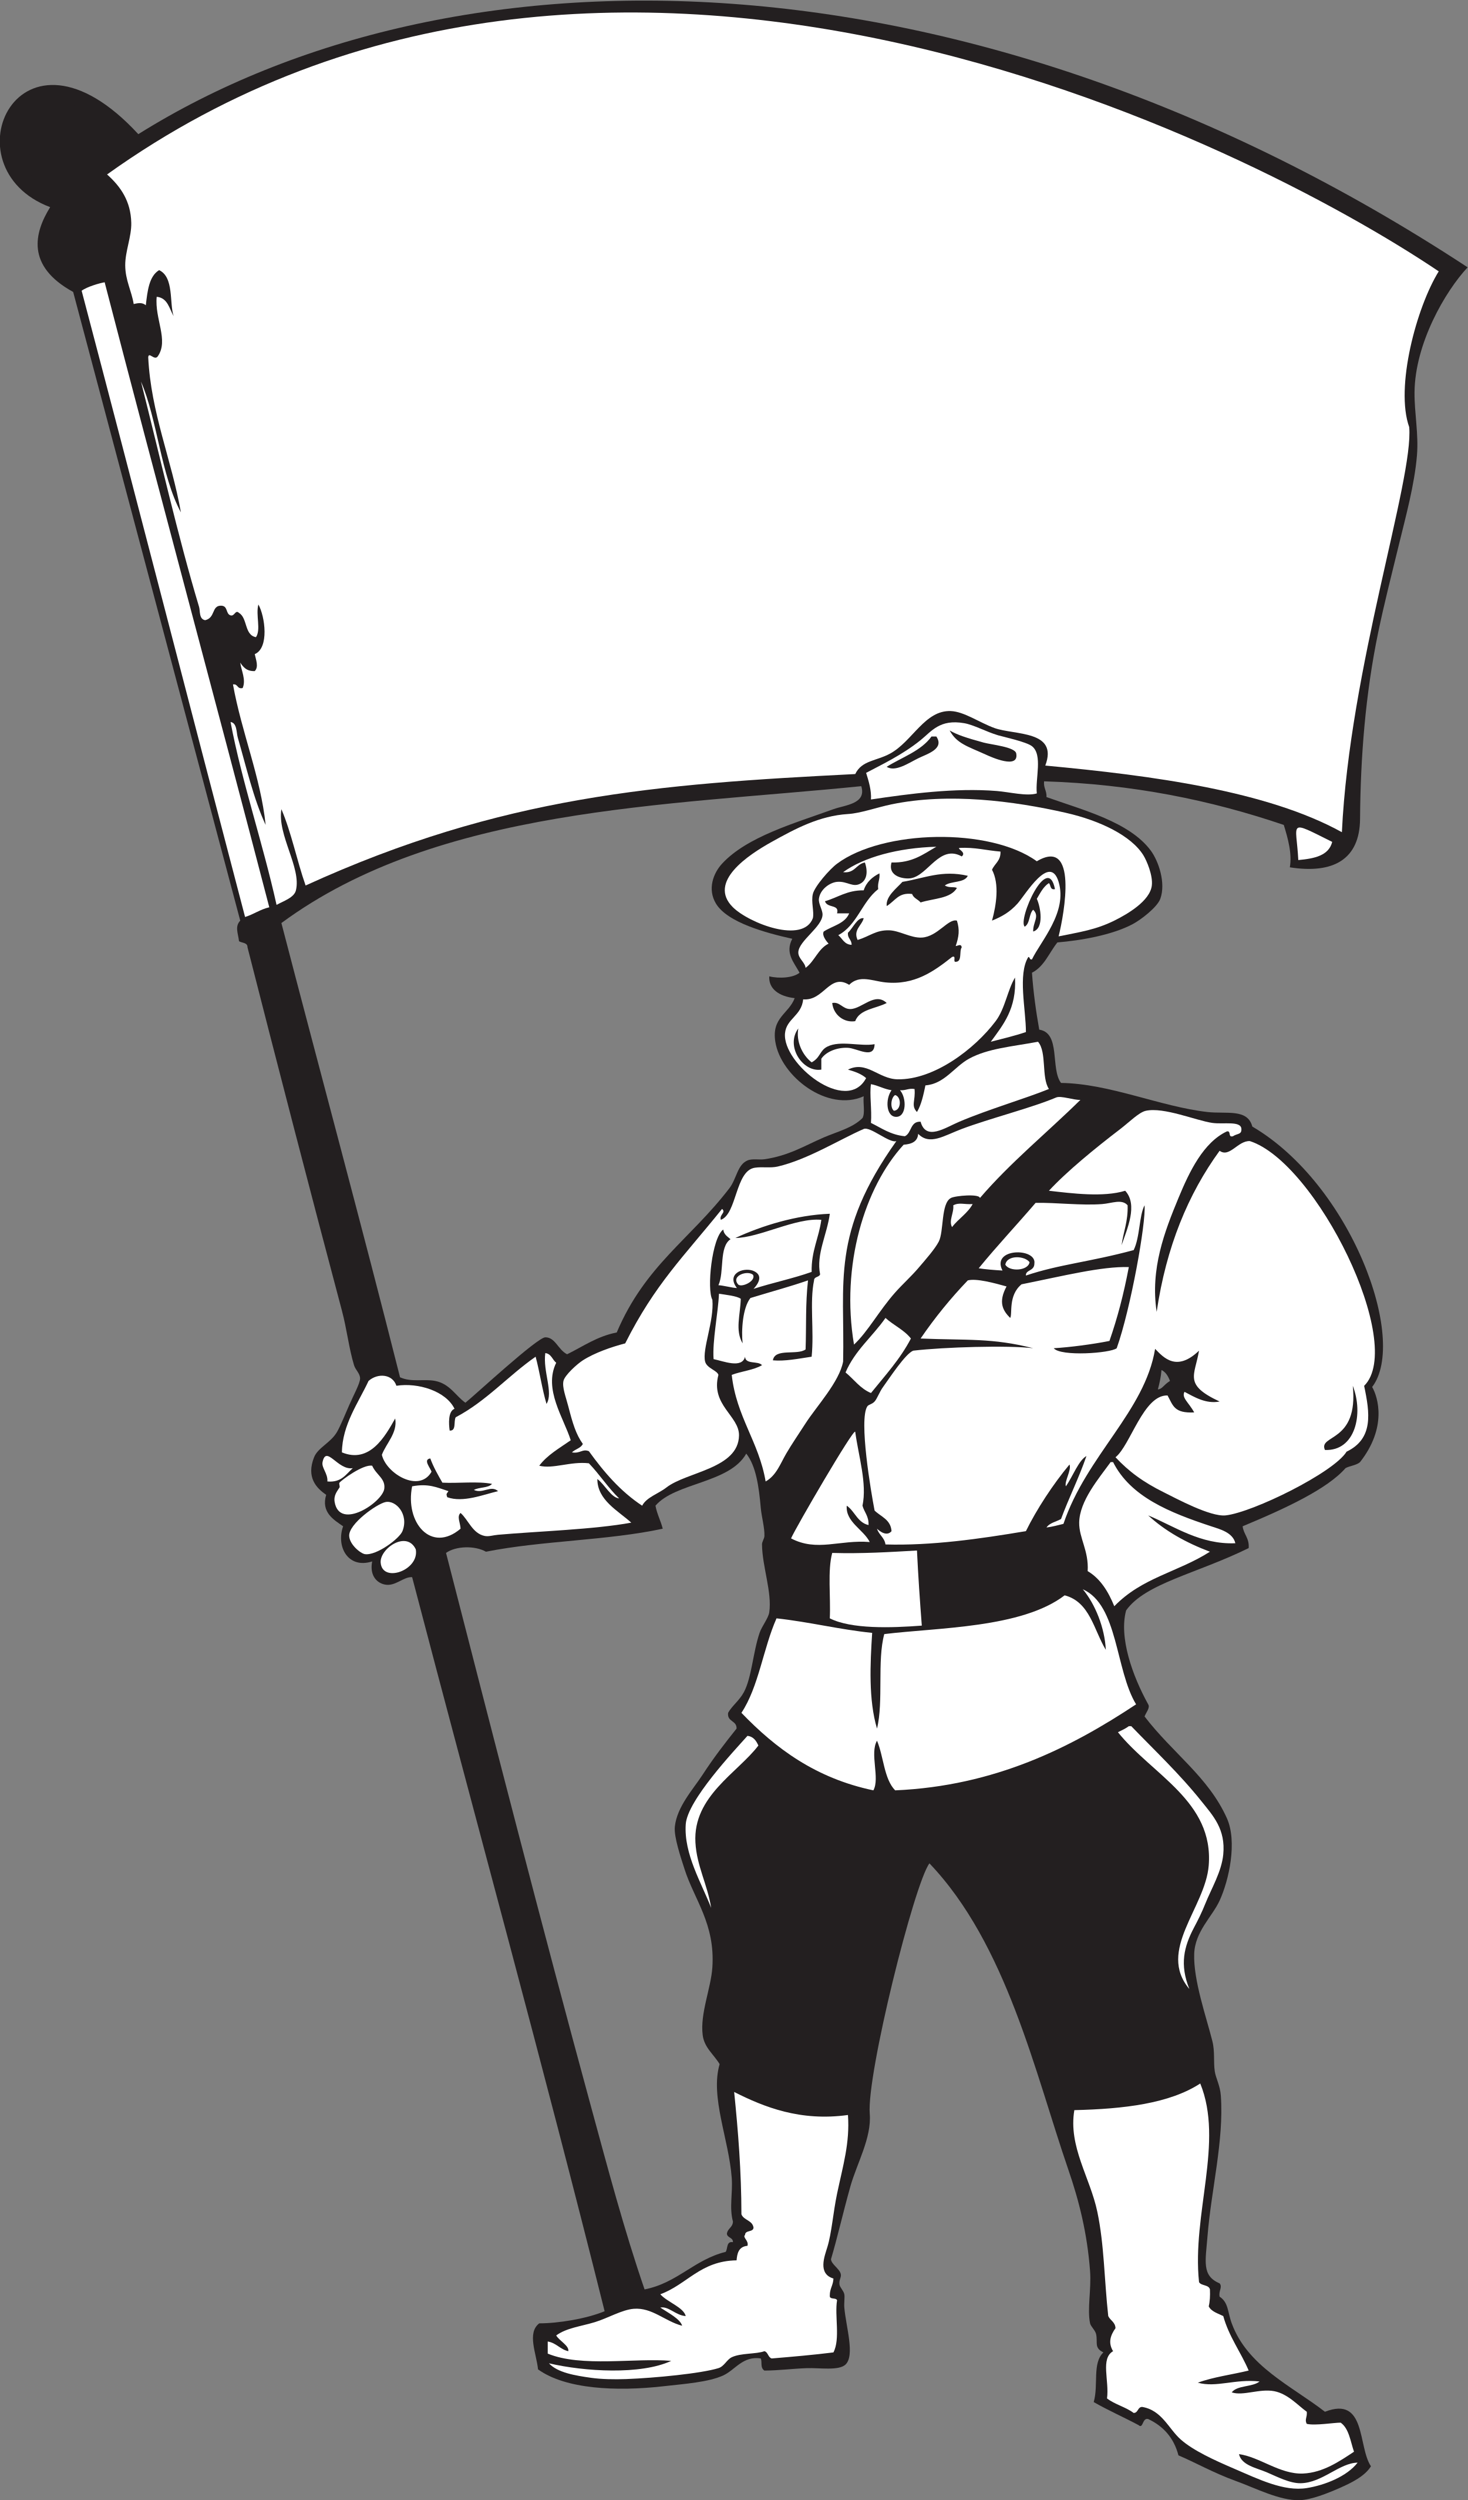 <?xml version="1.0" encoding="UTF-8" standalone="no"?>
<svg
   xmlns:dc="http://purl.org/dc/elements/1.1/"
   xmlns:cc="http://creativecommons.org/ns#"
   xmlns:rdf="http://www.w3.org/1999/02/22-rdf-syntax-ns#"
   xmlns:svg="http://www.w3.org/2000/svg"
   xmlns="http://www.w3.org/2000/svg"
   viewBox="0 0 581.907 990.48"
   height="990.48"
   width="581.907"
   xml:space="preserve"
   id="svg2"
   version="1.1"><rect x="0" y="0" width="581.907" height="990.48" fill="#808080" stroke="none"/><defs
     id="defs6" /><g
     transform="matrix(1.333,0,0,-1.333,0,990.48)"
     id="g10"><g
       transform="scale(0.1)"
       id="g12"><path
         id="path14"
         style="fill:#231f20;fill-opacity:1;fill-rule:evenodd;stroke:none"
         d="m 3835.57,4852.8 c 7.2,39.97 -5.64,86.07 -18,126 -216.97,73.61 -449.34,121.43 -712.8,129.6 -2.11,-20.11 8.25,-27.75 7.2,-46.8 107.7,-38.52 245.98,-73.42 309.6,-158.4 23.81,-31.81 45.81,-97.32 28.8,-144 -8.92,-24.49 -56.54,-61.77 -82.8,-75.6 -61.18,-32.21 -153.21,-48.15 -223.19,-54 -24.61,-30.6 -38.93,-71.48 -75.61,-90 4.15,-59.45 12.06,-115.14 21.6,-169.2 64.6,-9.8 32.74,-116.05 64.81,-158.4 144.31,-1.79 296.53,-70.84 435.59,-86.4 56.81,-6.35 118.98,10.72 133.21,-43.2 293.5,-172.06 463.54,-634.02 356.39,-774 17.6,-30.67 44.74,-120.22 -35.99,-223.19 -10.86,-9.8 -31.28,-11.18 -43.21,-18.01 -53.57,-61.11 -174.24,-118.04 -305.99,-172.8 3.07,-24.52 20.33,-34.86 18,-64.8 -154.89,-76.12 -307.73,-104.89 -364.47,-185.28 -21.75,-80.43 18.75,-194.28 65.67,-279.11 6.5,-10.04 -6.91,-25.04 -10.81,-36.01 83.44,-109.02 189.67,-179.6 244.8,-302.4 31.36,-69.87 6.31,-183.98 -21.6,-244.8 -22.04,-48.04 -73.31,-91.73 -75.6,-158.4 -2.69,-78.32 36.08,-187.72 54.01,-259.2 7.93,-31.67 2.88,-60.6 7.2,-90 2.91,-19.91 15.78,-41.57 17.99,-72 9.62,-132.85 -28.73,-280.63 -39.6,-417.595 -5.93,-74.676 -17.85,-117.703 36,-140.403 9.41,-11.211 -3.83,-22.82 0,-39.597 26.5,-17.246 23.39,-44.805 36,-79.207 46.83,-127.649 177.19,-185.481 277.2,-262.793 123.48,47.965 97.3,-103.391 136.8,-162.004 C 4058.52,71.062 4018.71,51.609 3983.18,35.996 3949.31,21.133 3899.11,0.879 3864.38,0 c -59.47,-1.504 -130.88,35.918 -190.81,57.598 -64.32,23.281 -121.09,55.422 -169.19,75.605 -13.73,52.274 -45.07,86.934 -90,107.996 -18.13,4.77 -14.4,-31.004 -28.81,-17.996 -43.81,23.391 -90.54,43.86 -133.19,68.399 14.75,51.699 -4.81,115.449 28.79,147.597 -28.32,13.946 -16.29,28.43 -21.6,54.004 -2.45,11.797 -16,22.957 -18,32.395 -8.94,42.117 4,100.918 0,154.8 -8.39,113.04 -32.81,209.454 -64.8,302.407 -98.94,287.575 -183.59,669.595 -412.91,909.865 -45.22,-60.65 -187.01,-627.47 -177.49,-744.27 5.85,-71.51 -38.23,-147.13 -57.6,-215.998 -21.89,-77.839 -38.56,-152.304 -57.6,-216.007 0.37,-14.598 24.17,-27.508 28.8,-43.192 3.17,-10.73 -5.79,-17.656 -3.59,-32.402 1.26,-8.504 12.47,-18.621 14.39,-28.797 1.75,-9.191 -1.16,-25.996 0,-39.602 4.89,-56.828 32.07,-142.043 3.61,-169.199 -20.07,-19.14 -76.9,-9.473 -115.21,-10.801 -42.62,-1.472 -82.11,-6.906 -125.99,-7.199 -13.37,8.391 -6.11,25.766 -10.8,35.996 -53.28,8.418 -76.33,-34.285 -111.61,-50.398 -44.2,-20.188 -114.44,-25.047 -180,-32.403 -137.67,-15.437 -288.93,-8.769 -370.8,50.403 -4.83,47.195 -33.53,108.445 3.6,136.797 55.52,-0.09 139.88,13.418 194.4,36.004 -182.57,730.468 -381.12,1451.028 -572.4,2181.598 -26.38,1.88 -50.52,-29.34 -82.8,-21.6 -25.75,6.18 -43.63,30.15 -35.99,68.4 -72.6,-23.19 -107.8,44.99 -86.41,104.4 -28.069,19.44 -66.132,41.58 -50.397,93.6 -29.27,19.88 -59.715,51.94 -35.996,111.6 11.461,28.86 49.945,43.15 68.403,75.61 10.46,18.39 24.52,52.82 36,79.19 12.94,29.76 32.26,64.53 32.39,79.2 0.15,15.03 -13.58,25.06 -18,39.6 -15.24,50.19 -21.26,106.64 -35.99,162.01 -90.233,338.95 -194.694,741.78 -280.807,1079.99 0.175,14.57 -16.407,12.39 -25.203,18 -2.997,24.71 -12.848,43.66 3.605,61.2 L 217.578,6562.8 c -141.035,77.24 -115.523,176.27 -68.402,252 -312.356,117.47 -93.153,602.22 262.125,216.93 931.729,582.86 2461.609,582 3953.049,-395.75 -66.49,-70.87 -156.9,-226.43 -157.98,-371.98 -0.45,-61.57 12.51,-123.5 7.2,-187.2 -7.19,-86.41 -33.07,-180.49 -54,-266.4 -21.22,-87.13 -43.36,-173.4 -61.2,-259.2 -38.1,-183.29 -52.68,-371.03 -53.99,-554.4 -0.87,-120.32 -79.15,-164.26 -208.81,-144 z m -381.59,-1494 c 12.93,-6.26 19.83,-18.57 25.19,-32.41 -19.35,-11.96 -22.89,-24.44 -35.99,-25.19 4.73,18.06 9.05,36.55 10.8,57.6 z M 2561.17,5094 c 16.54,-53.03 -48.42,-55.96 -82.8,-68.4 -115.89,-41.93 -257.1,-81.71 -331.19,-162 -25.62,-27.76 -44.4,-75.31 -18,-118.8 34.05,-56.12 148.14,-86.85 226.8,-104.4 -22.06,-42.52 4.62,-69.17 21.6,-100.8 -18.07,-15.35 -60.42,-18.07 -90,-10.8 -2.35,-36.97 28.73,-59.62 75.6,-64.8 -18.17,-47.24 -69.01,-57.44 -57.61,-129.6 16.33,-103.32 155.61,-210.22 262.8,-162 -2.35,-20.45 4.74,-50.33 -3.6,-64.8 -29.91,-29.74 -74.5,-40.04 -115.2,-57.6 -57.8,-24.95 -103.68,-54.26 -176.39,-64.8 -15.8,-2.29 -35.93,2.53 -50.41,-3.6 -30.25,-12.83 -31.94,-54.05 -54,-82.8 -116.53,-151.86 -250.2,-228.92 -334.79,-428.4 -59.17,-11.64 -100,-41.61 -147.6,-64.79 -26.97,13.44 -35,50.64 -64.8,50.39 -23.98,-0.19 -207.67,-170.28 -237.6,-194.4 -28.8,19.98 -45.97,56.24 -90,64.79 -33.44,6.51 -69.98,-4.73 -104.41,10.81 -114.38,453.21 -235.617,899.58 -352.793,1350 467.263,344.43 1144.103,347.99 1724.393,406.8 z m -342,-1983.6 c 29.01,-36.89 37.56,-97.84 43.21,-162 2.23,-25.44 11.65,-58.13 10.8,-82.79 -0.3,-8.3 -7.3,-16.89 -7.2,-25.21 0.75,-66.34 30.15,-141.67 21.6,-201.6 -2.47,-17.28 -22.05,-41.37 -28.81,-61.2 -19.67,-57.79 -23.4,-133.06 -46.8,-176.4 -13.49,-24.98 -35.95,-41.22 -46.8,-61.2 -3.38,-27.38 25.94,-22.06 25.2,-46.8 -34.05,-42.56 -67.91,-86.23 -100.8,-136.81 -28.01,-43.07 -76.67,-95.5 -82.79,-154.79 -3.15,-30.38 17.61,-90.92 28.79,-125.99 28.97,-90.9 91.25,-162.24 82.81,-291.61 -4.11,-62.93 -36.91,-137.54 -28.81,-201.6 4.73,-37.35 31.68,-56.06 50.4,-86.4 -28.62,-97.63 27.62,-223.2 36,-338.402 3.34,-45.782 -7.74,-87.547 3.6,-129.598 -0.53,-17.465 -15.84,-20.156 -17.99,-35.996 1.17,-13.227 18.4,-10.395 17.99,-25.207 -20.2,3.41 -14.8,-18.789 -21.6,-28.797 -94.2,-23.391 -142.99,-92.207 -241.19,-111.605 -60.5,175.648 -108.52,357.043 -158.4,539.995 -147.54,541.1 -292.08,1104.5 -432,1648.82 28.64,20.7 85.32,22.48 118.79,3.59 165,33.01 362.87,33.13 525.6,68.4 -6.02,23.97 -16.98,43.01 -21.59,68.41 58.88,69.04 220.55,66.41 269.99,154.79 v 0" /><path
         id="path16"
         style="fill:#ffffff;fill-opacity:1;fill-rule:evenodd;stroke:none"
         d="m 3083.18,5072.4 c -30.38,-8.92 -80.74,4.12 -118.8,7.2 -124.81,10.1 -261.96,-8.46 -374.41,-25.19 1.76,26.04 -6.29,53.42 -14.4,79.19 45.13,23.85 107.59,53.25 162,97.2 32.87,26.55 56.92,63.03 129.6,50.4 28.81,-5.01 65.12,-25.38 100.8,-36 14.29,-4.25 84.07,-19.28 100.8,-32.4 32.58,-25.54 9.63,-95.7 14.41,-140.4 z m 64.79,-424.8 c 17.22,68.89 57.96,295.79 -64.79,223.2 -140.11,101.42 -458.41,93.77 -594.01,-7.2 -22.62,-16.85 -66.56,-67.48 -71.99,-90 -5.68,-23.5 4.41,-53.08 0,-72 -29.12,-77.23 -189.71,-14.86 -237.61,32.4 -76.57,75.55 46.32,156.11 115.2,194.4 70.51,39.2 141.45,77.49 226.8,82.8 38.5,2.4 84.3,19.43 129.6,28.8 169.17,35.01 361.98,10.34 518.4,-25.2 102.31,-23.25 194.46,-68.28 230.4,-126 9.67,-15.52 28.79,-59.56 25.21,-90 -5.43,-46.07 -72.88,-85.28 -111.61,-104.4 -55.24,-27.27 -101.08,-33.63 -165.6,-46.8 z m -216,540 c 15.01,-6.84 98.82,-44.81 90,3.6 -3.53,19.43 -73.15,25.85 -97.2,32.4 -51.04,13.92 -78.86,23.13 -100.79,36 21.14,-39.41 54.36,-47.55 107.99,-72 z m -162,54 c -31.17,-43.22 -87.41,-61.39 -133.2,-90 25.22,-16.52 65.46,11.33 93.6,25.2 26.72,13.18 78.92,27.66 54.01,64.8 -4.81,0 -9.61,0 -14.41,0 v 0" /><path
         id="path18"
         style="fill:#231f20;fill-opacity:1;fill-rule:evenodd;stroke:none"
         d="m 2827.57,4654.8 c 10.2,-130.51 -193.5,-94.69 -295.19,-129.6 -20.82,11.59 -36.01,28.79 -72.01,25.2 -1.9,-17.51 24.75,-6.45 28.8,-18 -35.13,-24.94 -96.1,-66.81 -147.6,-32.4 16.48,18.16 26.98,12.31 46.8,25.2 27.05,17.59 44.08,65.64 68.41,72 21.08,5.52 43.65,-16.75 64.79,-14.4 31.44,3.51 61.21,55.52 100.81,61.2 57.75,8.29 112.87,-40.77 172.8,3.6 -2.02,-7.33 -10.84,-7.06 -3.61,-14.4 17.78,1.43 28.57,9.82 36,21.6 z m 172.8,234 c 22.55,-10.58 63.77,-11.36 68.4,-32.4 0.7,-3.17 -34.91,-67.41 -39.6,-75.6 -17.14,-29.95 -36.24,-53.14 -57.6,-54 10.92,30.87 14.23,74.58 3.61,108 8.96,6.64 28.67,2.53 32.39,14.4 0.61,7.81 -12.77,1.63 -18,3.6 4.79,12.02 21.07,12.54 25.2,25.2 -10.17,2.98 -9.32,-5.07 -18,-3.6 2.8,3.2 3.87,8.13 3.6,14.4 v 0" /><path
         id="path20"
         style="fill:#ffffff;fill-opacity:1;fill-rule:evenodd;stroke:none"
         d="m 3086.77,4334.4 c 26.71,-30.89 9.45,-105.75 32.4,-140.4 -71.35,-28.89 -178.8,-60.11 -266.4,-97.2 -42.46,-17.98 -99.13,-58 -115.2,0 -31.52,1.52 -26.16,-33.83 -46.8,-43.2 -42.62,4.18 -69.38,24.23 -100.8,39.6 3.01,39.98 -4.7,85.16 0,115.2 22.25,-4.15 38.22,-14.57 61.2,-18 -19.19,-26.8 -16.33,-79.83 14.4,-79.2 30.16,0.62 30.98,55.7 10.8,79.2 17.05,-1.45 24.77,6.43 43.2,3.6 3.39,-34.95 -11.43,-48.69 7.2,-68.4 13.13,21.67 19.09,50.52 25.2,79.2 56.47,4.12 85.43,55 129.6,79.2 55.81,30.58 126.63,35.8 205.2,50.4 v 0" /><path
         id="path22"
         style="fill:#231f20;fill-opacity:1;fill-rule:evenodd;stroke:none"
         d="m 3378.37,4132.8 c 8.23,-3.44 -15.39,-24.51 -25.19,-32.4 -87.11,-70.08 -191.96,-142.47 -273.61,-219.6 -50.22,-75.85 -116.43,-138.63 -176.39,-205.19 -59.57,-66.13 -109.76,-142.5 -180,-198.01 -27.24,20.77 -56.11,39.9 -79.2,64.8 46.16,60.63 89.44,124.15 151.2,169.2 125.14,168.85 278.84,309.16 435.59,446.4 50.73,-6.87 100.42,-14.78 147.6,-25.2 z M 2777.17,2610 c -3.44,66.91 -16.38,134.97 -14.4,201.6 138.78,25.62 297.97,30.83 421.21,72 6.14,-21.85 36.33,-127.99 28.79,-151.2 -13.21,-40.68 -160.23,-64.44 -205.2,-75.6 -88.04,-21.86 -158.8,-41.81 -230.4,-46.8 z m -205.2,666 c -88.63,-136.96 -166.06,-285.13 -252,-424.8 19.6,-34.4 82.25,-25.75 126.01,-35.99 0.03,-90.67 -3.45,-116.7 0,-198.01 -47.02,8.19 -91.54,18.87 -133.21,32.4 -23.08,133.99 -8.94,227.2 -32.4,349.2 70,112.41 139.71,225.09 216.01,331.2 34.93,-8.26 47.3,-39.09 75.59,-54 v 0" /><path
         id="path24"
         style="fill:#ffffff;fill-opacity:1;fill-rule:evenodd;stroke:none"
         d="m 2726.77,2822.4 c 3.68,-75.52 8.7,-149.69 14.4,-223.2 -91.03,-6.95 -209.83,-10.69 -273.59,21.6 3.01,64.19 -7.05,141.45 7.19,194.41 88.95,-2.55 170.27,2.52 252,7.19 z m -64.8,1353.6 c 19.1,-5.3 18.71,-44.84 -3.6,-46.8 -12.54,9.57 -8.37,40.57 3.6,46.8 z M 2239.5,3641.38 c 8.91,-19.24 -37.59,-39.86 -45.52,-26.98 -20.11,25.74 31.18,41.77 45.52,26.98 z m 822.07,37.82 c -4.12,-26.26 -60.52,-28.66 -72,-7.2 4.79,29.5 58.27,26.63 72,7.2 z m -352.8,-226.8 c -32.09,-61.5 -77.03,-110.17 -118.8,-162 -32.18,13.42 -50.5,40.7 -75.59,61.2 28,65.59 80.39,106.81 118.8,162 23.82,-21.77 55.63,-35.56 75.59,-61.2 v 0" /><path
         id="path26"
         style="fill:#ffffff;fill-opacity:1;fill-rule:evenodd;stroke:none"
         d="m 2255.18,2242.8 c -61.55,-81.06 -194.86,-150.53 -187.21,-288 3.92,-70.37 35.55,-124 46.8,-194.4 -28.83,74.24 -81.56,160.14 -75.59,248.4 4.8,71.15 144.23,218.69 183.59,262.8 18.12,-2.29 26.02,-14.78 32.41,-28.8 z m 1281.59,-723.6 c -96.74,114.83 47.63,241.18 57.61,367.19 15.09,190.93 -167.56,268.75 -270,396.01 11.17,5.63 22.92,10.69 32.39,18 2.4,0 4.8,0 7.21,0 67.02,-69.58 143.5,-141.49 208.79,-223.2 34.24,-42.84 72.24,-82.65 64.8,-158.4 -5.03,-51.25 -35.42,-101.17 -54,-147.6 -9.59,-23.95 -19.92,-44.88 -32.4,-68.4 -30.87,-58.2 -43.5,-110.86 -14.4,-183.6 v 0" /><path
         id="path28"
         style="fill:#231f20;fill-opacity:1;fill-rule:evenodd;stroke:none"
         d="m 2838.61,1909.8 c 114.46,40.04 147.91,69.11 168.96,99 -45.04,-14.58 -93.7,-55.86 -212.39,-54 -17.86,-0.44 28.19,28.52 -3.61,32.4 85.13,5.53 171.9,46.32 230.4,82.8 -433.6,-118.58 -449.45,-38.51 -477.9,-74.6 -38.8,-40.63 122.22,-23.05 198.63,-18.6 70.31,5.83 -36.7,-47.18 -15.93,-58 62.31,-23.12 -174.59,0.15 -182.47,-32.79 -9.29,-33.3 117.29,6.96 149.72,-7.77 -45.87,-245.27 -110.5,-497.92 -161.64,-693.84 -127.74,-36.62 -271.23,22.98 -352.81,79.2 -8.2,42.61 -51.61,86.45 -57.59,129.6 -7.75,55.83 19.54,128.78 21.59,190.8 1.94,58.38 -0.11,114.69 -3.6,165.6 -5.92,86.59 -87.34,192.25 -39.6,288 36.74,73.68 123.18,145.61 169.2,194.4 98.16,-59.01 204.02,-144.77 342,-140.4 15.09,4.29 6.43,-15.17 14.4,-18 269.35,7.95 478.59,106.94 680.4,194.4 59.27,-59.45 110.99,-103.79 172.8,-165.6 57.81,-57.82 113.1,-124.2 97.2,-223.2 -4.85,-30.25 -17.19,-66.41 -28.8,-97.2 -17.62,-46.73 -77.03,-111.4 -68.4,-183.6 2.14,-17.89 18.74,-38.13 28.8,-61.2 9.46,-21.68 14.12,-45.4 21.6,-64.8 17.34,-44.96 35.08,-89.04 57.6,-136.79 1.35,-21.75 -1.02,-39.79 -3.6,-57.61 -84.19,-72.88 -248.43,-100.48 -396,-86.4 -113.12,221.56 -201.18,465.57 -348.96,718.2 z m -655.22,-296.25 c -29.03,-62.89 115.27,19.63 104.19,-227.55 30.02,81.19 11.73,251.38 -104.19,227.55 z m 1137.82,-61.59 c -37.89,55.75 -356.19,-24.85 -127.69,-222.53 -133.25,230.96 135.96,155.73 127.69,222.53 v 0" /><path
         id="path30"
         style="fill:#ffffff;fill-opacity:1;fill-rule:evenodd;stroke:none"
         d="m 3569.17,1238.4 c 70.83,-173.88 -25.08,-387.248 -3.6,-590.4 6.56,-11.437 28.96,-7.043 32.4,-21.605 0.81,-18.805 -0.06,-35.934 -3.59,-50.399 8.16,-15.828 27.23,-20.754 43.19,-28.801 17.22,-61.98 52,-106.394 75.61,-161.992 -50.27,-12.144 -105.65,-19.156 -151.21,-36.004 55.48,-15.344 109.88,11.692 183.6,3.606 -21.21,-17.192 -66.12,-10.688 -82.8,-32.407 33.89,-11.343 82.63,11.719 126,3.606 40.95,-7.664 71.77,-43.242 97.2,-61.199 1.67,-16.789 -7.08,-23.137 0,-36.008 24.77,-5.852 81.65,3.828 100.8,3.601 24.66,-17.339 28.91,-55.093 39.6,-86.394 -43.51,-28.848 -92.33,-62.195 -151.19,-64.805 -68.7,-3.039 -129.61,49.61 -190.8,57.598 7.68,-33.328 52.23,-40.906 82.79,-53.992 29.85,-12.785 68.56,-33.059 100.8,-32.406 64.62,1.301 114.64,60.168 169.2,61.204 -32.4,-41.629 -98.32,-67.129 -151.2,-75.606 -68.14,-10.918 -143.41,26.426 -216,57.605 C 3612,118.496 3548.88,147.109 3511.57,180 c -36.9,32.551 -56.02,87.195 -115.2,97.195 -13.98,-0.418 -11.14,-17.652 -25.2,-17.996 -23.18,17.617 -56.26,25.344 -79.2,43.203 7.09,53.243 -20.04,118.489 18,140.403 -15.72,25.965 -7.28,47.847 7.2,68.394 -0.88,18.313 -15.56,22.832 -21.6,35.996 -12.09,110.825 -11.78,210.918 -32.39,309.602 -21.37,102.285 -86.76,194.073 -68.41,302.403 147.73,3.48 282.86,19.54 374.4,79.2 z M 1236.38,2826 c 11.45,-62.48 -99.67,-101.49 -104.4,-39.61 -3.16,41.19 77.11,97.21 104.4,39.61 z m -187.2,241.2 c -20.48,-17.92 -33.44,-43.37 -75.606,-39.6 1.719,24.06 -17.988,40.53 -14.398,57.61 11,52.4 45.374,-25.68 90.004,-18.01 z m 97.2,-100.81 c 31.12,6.4 70.03,-36.74 50.4,-86.39 -8.77,-22.16 -77.1,-73.26 -111.61,-68.4 -12.45,1.76 -45.38,27.76 -46.79,54.01 -1.93,35.75 82.32,95.52 108,100.78 z m -39.6,108.01 c 12.41,-27.98 39.91,-37.94 35.99,-68.4 -5.18,-40.32 -132.8,-125.25 -147.598,-39.61 -3.469,20.11 7.618,32.29 14.398,43.21 2.04,3.27 -2.37,11.42 0,14.4 6.21,7.81 70.15,55.34 97.21,50.4 z M 3673.57,2844 c -104.09,-4.31 -180.35,49.92 -259.19,82.8 50.51,-46.67 113.05,-81.34 183.59,-108 -96.34,-61.46 -201.17,-76.1 -284.4,-162 -17.79,43.41 -40.86,81.54 -79.19,104.4 3.84,60.26 -25.84,98.29 -25.21,144.01 0.9,64.65 58.52,131.45 93.6,180 2.41,0 4.8,0 7.2,0 51.85,-103.22 167.74,-149.82 291.6,-190.81 25.1,-8.31 64.52,-18.03 72,-50.4 z m -1897.19,190.8 c -0.28,-62.69 61.8,-94.19 100.8,-129.59 -110.15,-20.3 -276.4,-25.56 -396.01,-36.01 -15.04,-1.31 -27.52,-5.95 -39.59,-3.59 -36.49,7.08 -48.99,48.39 -72.01,68.39 -11.82,-10.41 -0.69,-29.09 0,-46.8 -87.33,-74.11 -165.77,18.28 -144,126 48.62,8.99 72.7,-3.01 108,-14.4 -5.28,-8.49 -7.6,-6.7 -3.6,-18 46.85,-17.13 108.05,8.02 151.2,18 -21.6,19.05 -45.12,-8.73 -71.99,3.6 15.29,8.71 42.75,5.24 54,18 -42.02,8.39 -99.59,1.21 -147.61,3.6 -13.09,22.91 -26.36,45.64 -36,72 -22.82,-3.19 0.9,-28.79 3.61,-39.61 -36.63,-63.93 -134.78,-5.44 -147.61,50.41 12.7,34.13 47.31,65.47 39.6,108 -29.95,-53.23 -75.52,-134.83 -158.39,-100.8 0.86,82.18 49.04,147.57 79.19,212.39 27.28,24.08 71.3,20.81 82.8,-14.39 64.9,10.04 147.34,-15.93 172.81,-68.4 -19.55,-7.66 -17.2,-45.42 -14.4,-64.8 20.6,-1.41 11.11,27.27 17.99,39.6 91.23,47.98 155.56,122.85 237.6,180 12.27,-45.33 19.13,-96.08 32.4,-140.4 21.18,34.18 -11.18,95.95 -3.59,151.2 18.05,-2.34 20.96,-19.84 32.4,-28.8 -38.59,-78.79 22.76,-164.53 43.2,-230.4 -33.16,-23.24 -69.43,-43.38 -93.61,-75.6 41.04,-10.53 92.68,13.47 147.6,7.2 31.85,-32.96 56.95,-72.65 90,-104.4 -24.16,2.27 -42.56,41.4 -64.79,57.6 z m 406.8,-1821.6 c 89.08,-44.91 196.46,-88.06 338.39,-68.4 5.96,-83.37 -14.83,-150.132 -32.4,-233.999 -11.69,-55.867 -15.98,-116.485 -28.8,-158.399 -8.37,-27.363 -29.35,-79.609 18,-93.601 -0.53,-19.856 -11.01,-29.778 -10.79,-50.403 -1.61,-13.601 18.81,-5.183 21.59,-14.394 -7.65,-45.762 10.08,-114.895 -10.8,-154.805 -59.71,-7.488 -121.6,-12.793 -183.6,-18 -11.03,3.371 -10.39,18.403 -21.59,21.606 -24.82,-9.133 -70.36,-5.117 -97.21,-18 -14.88,-7.149 -22.3,-27.078 -39.59,-32.403 -51.32,-15.793 -188.86,-29.257 -273.61,-32.402 -36.38,-1.348 -74.97,-0.535 -104.39,3.602 -47.77,6.718 -100.61,15.343 -126,43.195 105.49,-24.656 272.92,-34.91 363.59,7.207 -107.79,9.441 -266.88,-19.793 -367.2,21.594 0,12 0,24.004 0,36.004 25.79,-4.207 36.65,-23.36 61.2,-28.797 3.1,16.355 -26.79,30.742 -35.99,46.797 30.49,22.41 72.74,26.707 115.2,39.597 37.59,11.414 80.16,36.739 115.2,39.602 54.58,4.469 93.22,-37.192 144,-50.403 -5.12,20.125 -42.5,39.082 -64.81,54.004 24.4,5.149 46.02,-23.535 75.61,-25.207 -6.43,26.008 -54.7,41.289 -75.61,64.809 79.92,29.285 119.13,99.273 226.8,100.801 1.66,19.215 5.33,40.847 32.4,43.191 4.61,15.606 -15.6,24.922 -7.2,32.402 0.36,15.247 24.13,7.079 25.2,21.602 -3.13,22.063 -28.91,21.492 -36,39.602 -0.15,128.242 -9.78,247.008 -21.59,363.598 v 0" /><path
         id="path32"
         style="fill:#231f20;fill-opacity:1;fill-rule:evenodd;stroke:none"
         d="m 311.176,6962.41 c 16.808,63.39 -12.813,145.82 -79.199,154.79 -24.301,3.29 -49.481,-9.12 -75.598,-7.2 -32.734,2.41 -72.75,5.92 -68.406,-46.8 16.949,-0.14 18.047,15.56 28.804,21.6 7.2,-3.98 -4.382,-19.33 0,-32.4 30.309,0 27.547,33.94 53.993,39.6 57.421,12.29 122.011,-43.97 104.402,-108 -72.207,-11.62 -35.621,-59.48 -14.402,-100.8 70.734,-13.49 118.39,-73.46 86.41,-158.4 -6.735,-7.04 -13.196,-1.11 -21.61,0 -10.925,-37.22 -45.156,-76.72 -93.593,-54 8.574,-27.38 51.351,-15.66 75.601,-10.8 -11.156,-21.92 -37.195,-33.05 -57.605,-32.4 -49.844,1.58 -113.606,78.21 -75.598,129.6 2.539,-23.38 3.879,-67.49 35.996,-72 -7.496,22.86 -24.863,83.6 -7.195,122.4 -5.051,10.49 -12.41,-6.38 -21.598,-3.6 1.684,28.32 27.969,32.03 32.399,57.6 -14.18,9.72 -20.946,-13.57 -32.399,-18 -9.332,13.1 13.387,24.89 10.801,43.2 -8.984,18.1 -25.934,6.47 -39.606,10.8 -41.5,13.15 -61.773,48.59 -68.398,97.2 -18.07,-42.73 7.195,-83.49 25.199,-111.6 -60.586,20.75 -80.84,120.34 -61.199,172.8 11.293,30.17 67.289,73.77 97.195,82.8 103.899,31.38 227.672,-75.82 165.606,-176.39 z M 807.973,4683.6 c 16.906,-14.46 19.902,-41.29 25.203,-61.2 65.461,-245.95 129.594,-493.17 194.404,-745.2 23.26,-90.5 55.71,-178.56 64.8,-270 31.47,-71.72 41.85,-164.54 68.39,-241.2 -15.01,-7.19 -50.05,-10.99 -75.6,-18 -19.52,101.22 -53.51,207.68 -82.79,320.4 -68.911,265.24 -138.817,535.45 -212.407,813.6 -11.078,41.88 -49.899,128.96 -43.196,158.4 4.102,18.05 47.766,36.44 61.196,43.2 z m 493.207,-1872 c 198.93,-702.28 392.22,-1469.3 590.4,-2196.002 -18.68,-13.762 -51.66,-32.297 -68.4,-35.996 -202.16,718.238 -391.3,1449.498 -579.61,2181.598 12.07,23.93 25.03,46.98 57.61,50.4 v 0" /><path
         id="path34"
         style="fill:#ffffff;fill-opacity:1;fill-rule:evenodd;stroke:none"
         d="m 2784.38,4914 c -38.22,-21.78 -71.42,-48.59 -133.21,-46.8 -12.19,-42.43 37.68,-50.11 57.6,-46.8 50.88,8.47 85.61,101.52 151.2,64.8 14.95,12.16 -13.83,22.15 -7.2,25.2 47.02,2.62 81.12,-7.67 122.41,-10.8 1.04,-27.45 -17.28,-35.53 -25.21,-54 22.61,-42.89 12.58,-105.32 0,-151.2 30.24,12.3 53.04,25.52 75.6,50.4 23.09,25.46 96.46,151.02 122.4,64.8 27.09,-90.03 -53.05,-176.05 -79.2,-230.4 -7.98,-1.98 -5.13,6.87 -10.8,7.2 -31.95,-51.36 -7.06,-157.08 -7.2,-223.2 -33.23,-11.16 -69.05,-19.75 -104.4,-28.8 36.96,50.64 76.96,98.24 72,190.8 -22.45,-37.05 -29.15,-91.86 -57.6,-129.6 -62.7,-83.17 -183.41,-174.74 -291.6,-172.8 -57.2,1.03 -91.83,56.46 -147.6,28.8 20.59,-5.81 40.06,-12.74 54,-25.2 -57.82,-109.66 -249.59,42.84 -241.19,133.2 4.05,43.64 49.32,51.8 53.99,100.8 62.17,-5.26 78.44,79.01 136.81,43.2 30.57,30.83 69.5,11.11 108,7.2 85.84,-8.71 143.21,32.29 197.99,75.6 14.17,5.77 1.25,-15.54 10.8,-14.4 20.16,0.25 9.57,31.23 18,43.2 -2.49,11.28 -9.6,4.69 -18,3.6 9.48,28.09 12.31,47.91 3.6,75.6 -26.14,6.87 -57.47,-47.9 -104.4,-50.4 -32.82,-1.74 -66,20.81 -97.19,21.6 -39.38,1 -56.52,-17.17 -93.61,-28.8 -14.24,29.8 12.77,43.14 18,64.8 -18.75,3.09 -32.32,-30.04 -46.8,-43.2 -1.8,-17.4 11.22,-19.97 10.81,-36 -21.86,0.94 -27.03,18.58 -39.61,28.8 55.86,29.35 70.73,99.68 118.8,136.8 -2.74,19.54 5.7,27.9 3.61,46.8 -21.55,-10.86 -38.86,-25.95 -46.81,-50.4 -49.74,0.56 -76.89,-21.51 -115.19,-32.4 6.89,-21.7 43.72,-7.93 35.99,-36 12,0 24.01,0 36.01,0 -12.41,-30.79 -49.47,-36.94 -75.61,-54 -6.13,-10.6 6.69,-27.82 14.41,-36 -31.44,-15.37 -41.28,-52.32 -68.41,-72 -1.68,16.59 -22.5,28.11 -21.59,46.8 1.66,34.03 71.52,75.1 72,111.6 0.18,13.91 -12.56,32.29 -10.8,46.8 3.38,27.93 32.26,48.43 53.99,50.4 31.47,2.85 47.64,-19.37 72,-3.6 15.96,10.33 20.4,32.69 10.8,61.2 -26.46,-4.74 -29.48,-32.92 -64.79,-28.8 61.96,44.76 162.87,72.23 277.2,75.6 z m -100.81,-104.4 c -17.84,-19.71 -49.98,-43.14 -46.8,-72 26.48,16.51 34.84,40.95 75.61,36 4.14,-12.66 17.73,-15.86 25.19,-25.2 38.12,12.29 89.79,11.01 108,43.2 -10.46,4.48 -22.79,-0.69 -36,7.2 18.27,14.13 58.01,6.79 68.4,28.8 -77.29,17.92 -128.07,-7.15 -194.4,-18 z m 363.6,-133.19 c 16.06,9.13 12.33,38.06 25.21,50.39 20.12,-19.85 -1.01,-36.37 0,-64.8 33.02,9.32 22.19,72.63 10.8,97.2 10.33,17.26 19.18,36.02 35.99,46.8 5.96,-6.04 2.86,-21.14 18,-18 -21.53,110.8 -111.53,-91.11 -90,-111.59 z M 2528.78,4431.6 c -23.31,-0.36 -31.01,22.51 -54.01,18 3.58,-35.71 35.37,-59.43 68.41,-54 13.15,36.04 61.41,36.98 93.59,54 -35.32,33.61 -73.31,-17.46 -107.99,-18 z m -86.4,-180 c 0,10.8 0,21.6 0,32.4 14.22,21.1 47.18,34.09 79.19,32.4 27.95,-1.47 78.16,-35.44 79.2,10.8 -41.45,-7.64 -101.49,12.21 -140.4,-7.2 -23.25,-11.6 -20.46,-32.91 -46.8,-46.8 -28.29,22.27 -46.72,63.03 -39.59,100.8 -39.08,-52.47 13.01,-131.22 68.4,-122.4 v 0" /><path
         id="path36"
         style="fill:#ffffff;fill-opacity:1;fill-rule:evenodd;stroke:none"
         d="m 3180.37,3078 c -49.14,-58.83 -97.79,-133.4 -129.6,-198 -137.66,-23.14 -280.52,-43.52 -417.59,-39.6 -3.06,20.95 -19.7,28.31 -25.21,46.8 9.24,-8.97 29.84,-23.54 43.2,-7.2 -2.49,34.71 -31.65,42.75 -50.4,61.2 -10.56,54.39 -47.37,270.38 -21.6,309.6 3.7,5.63 14.11,6.13 21.6,14.41 7.71,8.52 14.42,28.43 25.2,43.19 17.49,23.94 66.88,99.93 90,107.99 91.08,10.54 279.97,16.38 356.41,7.21 -121.7,30.99 -196.43,23.21 -334.81,28.8 42.37,62.03 89.29,119.5 140.4,172.81 25.38,6.55 78.53,-7.75 115.21,-18.01 -25.48,-47.06 -10.96,-71.99 10.8,-93.6 7.45,11.22 -6.83,66.53 33.81,99.97 125.91,25.25 237.66,53.5 318.98,51.23 -15.66,-82.65 -33.82,-150.97 -57.6,-219.59 -51.58,-10.18 -117.98,-18.77 -165.6,-21.61 20.08,-25.22 168.51,-15 187.2,0 41.61,116.8 87.53,373.78 82.8,424.8 -16.58,-31.79 -13.34,-94.33 -32.4,-133.19 -131.79,-35.51 -221.67,-42.35 -320.4,-75.61 -1.18,17.81 25.25,12.37 25.2,36.01 6.7,47.36 -129.8,46.49 -94.84,-21.14 -20.29,1.11 -53.35,3.74 -70.76,6.73 54.45,66.75 113.37,129.03 169.2,194.4 60.84,1.24 136.41,-8.39 198,-3.6 28.84,2.24 58.41,16.02 75.61,-3.6 1.64,-47.25 -12.5,-78.7 -18,-118.8 16.34,48.33 49.53,120.17 10.79,162 -64.93,-19.92 -157.73,-7.89 -226.8,0 53.39,57.61 136.51,125.6 212.4,183.6 26.05,19.91 55.24,49.53 75.6,54 53.96,11.85 149.79,-29.16 198.01,-36 33.54,-4.76 85.27,6.99 86.39,-18 0.77,-17.28 -12,-12.84 -25.2,-21.6 -15.51,-4.71 -4.46,17.14 -18,14.4 -69.9,-33 -111.22,-118.83 -143.99,-198 -41.22,-99.54 -84.24,-210.33 -64.81,-338.4 28.49,193.52 93.7,350.3 187.2,478.8 29.71,-21.53 54.46,30.59 90,28.8 197.5,-63.61 464.55,-603.64 339.76,-727.48 16.98,-80.58 28.35,-156.9 -52.17,-195.54 -38.31,-62.35 -279.09,-180.59 -359.59,-189.38 -45.7,-4.96 -148.96,51.3 -183.6,68.41 -61.4,30.31 -104.5,62.13 -144,104.39 44.29,34.79 83.29,186.35 154.8,183.6 16.76,-30.65 19.61,-53.19 79.2,-50.4 -15.9,29.55 -38.44,43.75 -28.79,61.2 29.04,-15.13 63.45,-36.68 104.39,-28.79 -107.85,50.31 -73.87,76.33 -61.2,151.18 -66.79,-64.12 -105.57,-20.53 -130.61,5.38 -30.67,-186.2 -203.87,-316.49 -272.58,-520.17 -16.4,-4.02 -32.36,-8.46 -50.41,-10.8 9.01,13.79 28.57,17.04 43.21,25.2 23.64,63.95 53.21,121.99 75.59,187.2 -23.33,-12.7 -41.24,-61.95 -61.2,-90 -5.14,14.27 17.48,48.77 10.8,64.8 z m -287.99,774 c -15.24,-27.97 -42.67,-43.74 -61.21,-68.4 -10.72,19.23 6.06,41.86 3.6,64.8 18.51,9.27 31.42,1.99 57.61,3.6 z m 327.59,-1144.8 c 105.45,-46.95 96.31,-239.69 158.4,-341.99 -193.43,-128.18 -419.73,-242.68 -716.4,-255.61 -33.36,33.84 -34.04,100.35 -54,147.6 -22.18,-38.33 9.25,-111.35 -10.8,-147.6 -171.65,35.95 -290.56,124.64 -392.4,230.4 51.37,77.03 64.85,191.95 104.4,280.8 98.44,-10.77 185.39,-33.02 284.4,-43.2 -5.86,-91.35 -11.15,-199.06 14.4,-284.4 19.76,81.05 0.03,201.57 21.6,280.8 159.16,19.55 408.76,17.54 536.4,115.2 75.23,-19.57 86.66,-102.94 122.4,-162 -3.1,65.41 -31.7,136.21 -68.4,180 z m -676.79,468.01 c 10.11,-73.96 35.54,-153.31 21.59,-219.6 5.44,-19.78 19.18,-31.23 18,-57.61 -33.16,7.64 -40.5,41.1 -64.79,57.61 -3.98,-48.4 49.5,-70.48 68.39,-108.01 -89.51,7.32 -156.76,-29.74 -233.99,10.8 12.56,29.87 187.15,329.56 190.8,316.81 z m 669.59,986.39 c -99.23,-97.56 -207.91,-185.69 -298.79,-291.6 -0.79,13.08 -73.22,7.14 -86.41,0 -29.91,-16.2 -20.3,-99.2 -36,-129.6 -11.34,-21.97 -39.38,-53.72 -61.2,-79.2 -20.68,-24.16 -47,-47.89 -68.4,-72 -47.53,-53.55 -81.17,-116.45 -122.4,-154.8 -39.73,235.53 31.65,467.94 147.6,594 23.34,1.86 41.61,8.79 43.2,32.4 34.27,-35.31 76.43,-5.6 129.6,14.4 82.44,31.03 207.23,62.54 280.8,93.6 14.13,5.97 51.39,-7.86 72,-7.2 z m -547.2,-122.4 c -195.62,-274.73 -152.86,-418.75 -158.39,-655.2 -11.16,-60.36 -79.03,-133 -111.61,-183.6 -20.37,-31.65 -40.97,-61.48 -57.59,-90 -17.32,-29.68 -29.41,-65.07 -61.2,-82.8 -20.3,118.92 -86.94,191.46 -100.81,316.8 28.73,10.87 65.14,14.06 90.01,28.8 -11.42,13.79 -49.35,1.06 -50.41,25.2 -8.71,-36.39 -64.84,-12.97 -93.59,-7.2 -3.85,54.78 13.2,134.46 16.09,194.37 17.42,-2.97 53.07,-6.31 64.75,-15.03 -1.24,-48 -17.43,-93.61 5.55,-132.54 -4.22,37.49 -0.19,105.88 23.25,134.84 82.2,24.95 111.13,31.92 171.15,52.37 -7.85,-69.96 -4.76,-135.54 -7.2,-205.21 -24.89,-18.31 -91.21,4.82 -97.2,-32.4 35.06,-3.19 73.94,4.56 115.2,10.8 7.82,77.65 -6.4,161.69 7.2,226.81 0.11,11.89 15.2,8.79 18,17.99 -12.25,59.79 20.85,118.48 28.81,180 -99.61,-3.66 -202.02,-35.54 -280.8,-72 71.55,0.64 179.52,60.96 255.6,54 -7.25,-53.95 -30.08,-92.32 -28.81,-154.8 -54.83,-19.57 -116.61,-32.19 -172.8,-50.4 10.68,11.23 33.58,40.58 -2.32,54.23 -30.48,10.24 -78.91,-10.21 -47.11,-51.72 -12.01,0 -42.96,8.29 -54.96,8.29 18.08,39.51 1.35,113.86 36,136.8 -8.92,7.88 -19.9,13.7 -21.61,28.8 -33.86,-24.33 -49.44,-177.93 -32.39,-208.8 5.72,-62.42 -30.8,-147.14 -21.6,-183.6 5.04,-20.02 35.42,-25.89 39.6,-39.6 -24,-89.67 62.05,-121.63 61.2,-180 -1.45,-99.02 -155.72,-107.81 -216,-154.8 -23.81,-18.56 -58.91,-28.78 -72.01,-53.99 -64.34,42.44 -113.68,99.9 -158.4,161.99 -19.42,7.78 -25.25,-7.72 -50.4,-3.6 9.4,9.8 26.28,12.13 32.41,25.2 -20.59,28.76 -30.2,61.22 -43.21,111.6 -7.3,28.29 -18.68,56.47 -14.4,75.59 3.88,17.33 41.14,50.71 57.61,61.21 35.59,22.69 85.16,39.79 126,50.4 88.94,176.84 173.83,257.46 288,399.6 12.92,-10.85 -9.11,-17.05 -3.61,-32.4 48,17.5 42.98,145.94 100.81,154.8 22.98,3.52 46.53,-1.49 68.39,3.6 89.4,20.83 184.93,80.92 255.6,111.6 19.38,8.42 76.7,-43.3 97.2,-36 z m 1274.4,-918 c 90.72,-3.8 115.34,107.47 82.8,190.8 17.54,-170.55 -103.47,-144.1 -82.8,-190.8 v 0" /><path
         id="path38"
         style="fill:#ffffff;fill-opacity:1;fill-rule:evenodd;stroke:none"
         d="m 3158.77,2995.21 c 9.51,19.02 -6.84,-13.71 0,0 v 0 0" /><path
         id="path40"
         style="fill:#ffffff;fill-opacity:1;fill-rule:evenodd;stroke:none"
         d="m 537.973,5907.61 c -27.703,157.02 -89.145,295.68 -97.203,460.79 1.359,18.74 18.8,-11.85 28.804,3.6 32.492,47.74 -10.027,110.7 -3.601,176.4 32.843,-3.15 37.168,-34.83 50.406,-57.6 -13.082,38.22 1.668,116.07 -43.203,136.8 -29.957,-18.04 -34.539,-61.46 -39.602,-104.4 -9.851,8.59 -21.75,7.14 -35.996,3.6 -6.113,38.56 -25.019,70.7 -25.199,115.2 -0.176,41.68 18.906,85.07 17.992,126 -1.426,64.41 -31.137,107.53 -71.996,144 1484.955,1061.81 3397.785,90.37 3959.995,-288 -66.19,-106.62 -130.04,-344.73 -87.82,-462.91 13.53,-155.86 -177.19,-716.55 -200.18,-1203.89 -222.34,122.72 -562.26,168.19 -882,198 39.7,105.21 -91.23,89.98 -151.2,111.6 -44.25,15.96 -89.91,48.78 -129.6,50.4 -77.24,3.15 -113.8,-89.41 -180,-126 -41.27,-22.81 -84.71,-20.09 -104.39,-61.2 -590.3,-29.71 -1049.73,-64.65 -1634.407,-331.2 -25.906,73.69 -42.128,157.08 -71.996,226.8 -12.527,-77.13 59.649,-173.46 43.196,-241.2 -5.278,-21.74 -36.68,-31.64 -57.594,-43.2 -40.715,183.69 -103.02,364.99 -136.809,543.6 19.707,-3.17 17.02,-31.07 21.61,-46.8 23.113,-79.21 46.746,-182.51 82.793,-259.2 -14.914,142.29 -71.403,274.19 -97.2,417.6 15.512,2.31 11.665,-14.74 28.805,-10.8 10.758,24.86 -4.351,52.59 -7.203,75.6 9.086,-13.71 19.492,-26.1 43.203,-25.2 12.371,12.78 3.402,33.6 0,50.4 43.336,18.4 30.664,111.98 10.797,147.6 -8.527,-31.45 8.289,-74.5 -7.203,-97.2 -34.789,6.01 -24.707,56.89 -50.402,72 -10.942,10.99 -12.981,-10.91 -25.2,-7.2 -15.222,4.62 -6.832,28.96 -28.793,28.8 -28.14,-0.19 -15.761,-36.07 -46.804,-43.2 -18.711,3.5 -14.336,27.41 -17.996,39.6 -63.579,211.71 -116.457,446.95 -172.801,669.6 48.328,-109.86 59.344,-279.04 118.797,-388.79 z M 3961.57,4928.4 c -10.34,-41.26 -53.51,-49.68 -100.8,-54 -5.79,114.11 -33.6,120.79 100.8,54 z M 800.777,4734 c -27.394,-6.21 -46.23,-20.97 -72.004,-28.8 -162.648,619.75 -322.812,1241.99 -486,1861.2 16.606,12.25 54.024,22.72 68.399,25.2 C 469.508,5981.17 639.441,5353.23 800.777,4734 v 0" /></g></g></svg>